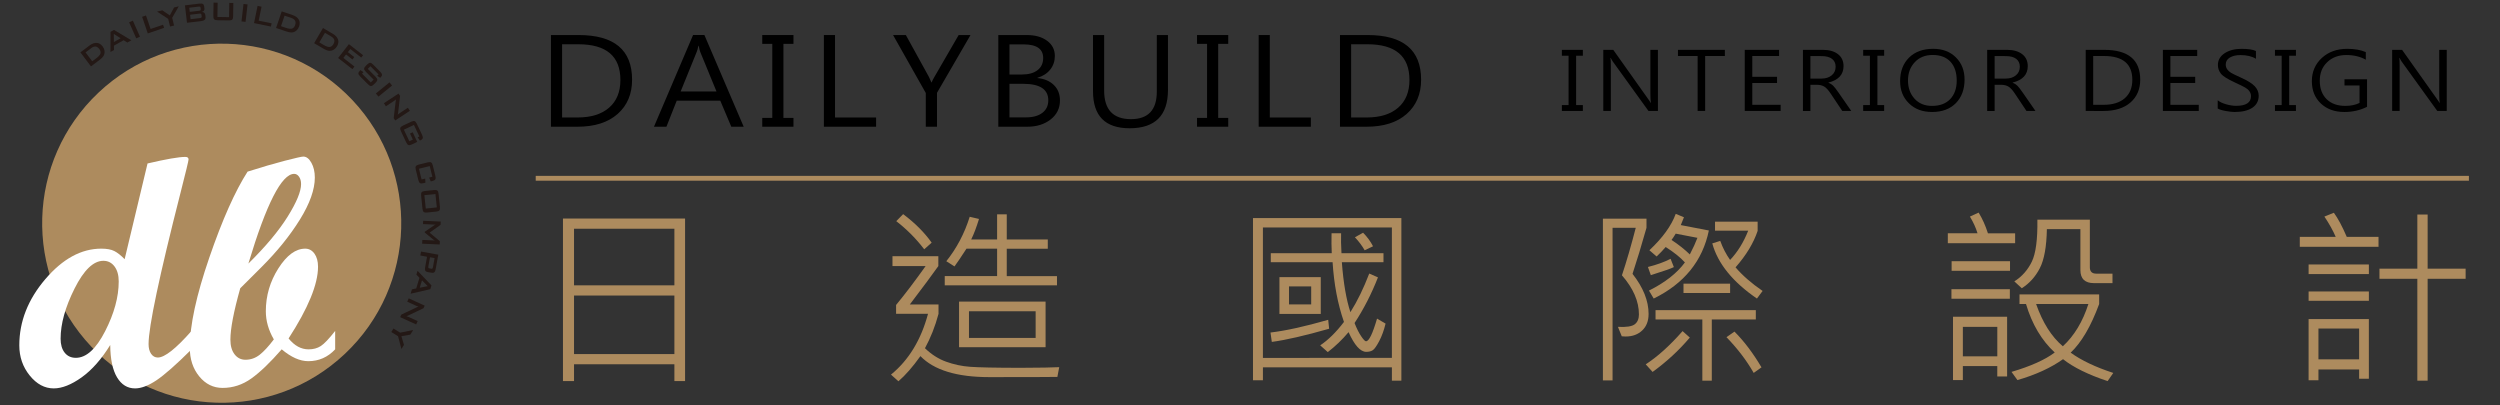 <?xml version="1.0" encoding="utf-8"?>
<!-- Generator: Adobe Illustrator 16.0.0, SVG Export Plug-In . SVG Version: 6.00 Build 0)  -->
<!DOCTYPE svg PUBLIC "-//W3C//DTD SVG 1.1//EN" "http://www.w3.org/Graphics/SVG/1.1/DTD/svg11.dtd">
<svg version="1.1" id="圖層_1" xmlns="http://www.w3.org/2000/svg" xmlns:xlink="http://www.w3.org/1999/xlink" x="0px" y="0px"
	 width="259px" height="42px" viewBox="0 0 259 42" enable-background="new 0 0 259 42" xml:space="preserve">
<rect x="0" y="0" width="259" height="42" fill="#333333" stroke="none"/>
<g>
	<path d="M57.078,13.128V3.63h2.854c3.701,0,5.552,1.543,5.552,4.63c0,1.48-0.498,2.661-1.495,3.544
		c-0.997,0.883-2.385,1.325-4.165,1.325L57.078,13.128L57.078,13.128z M58.233,4.587v7.584h1.603c1.4,0,2.489-0.339,3.269-1.018
		c0.779-0.678,1.169-1.633,1.169-2.863c0-2.47-1.457-3.704-4.369-3.704L58.233,4.587L58.233,4.587z"/>
	<path d="M77.046,13.128h-1.284l-1.141-2.698h-4.512l-1.067,2.698h-1.291l4.05-9.499h1.175L77.046,13.128z M74.227,9.473
		l-1.685-4.102c-0.045-0.115-0.098-0.323-0.157-0.626h-0.034c-0.05,0.278-0.106,0.487-0.17,0.626l-1.665,4.102H74.227z"/>
	<path d="M82.203,4.543h-1.04v7.672h1.04v0.914h-3.234v-0.914h1.04V4.543h-1.04V3.63h3.234V4.543z"/>
	<path d="M90.763,13.128h-5.409V3.63h1.155v8.542h4.254V13.128z"/>
	<path d="M100.545,3.63l-3.472,5.985v3.514h-1.162V9.633l-3.39-6.003h1.325l2.392,4.341c0.036,0.065,0.123,0.256,0.258,0.57h0.021
		c0.05-0.143,0.145-0.333,0.286-0.57l2.514-4.341H100.545z"/>
	<path d="M103.425,13.128V3.63h2.942c0.875,0,1.579,0.198,2.114,0.595c0.534,0.396,0.801,0.922,0.801,1.576
		c0,0.532-0.157,0.998-0.472,1.398c-0.314,0.401-0.76,0.688-1.335,0.864v0.025c0.702,0.062,1.267,0.298,1.695,0.711
		c0.428,0.413,0.642,0.949,0.642,1.607c0,0.805-0.32,1.46-0.961,1.965c-0.642,0.505-1.451,0.758-2.429,0.758L103.425,13.128
		L103.425,13.128z M104.581,4.599V7.72h1.277c0.697,0,1.241-0.15,1.631-0.451c0.389-0.3,0.584-0.72,0.584-1.26
		c0-0.941-0.68-1.411-2.039-1.411L104.581,4.599L104.581,4.599z M104.581,8.683v3.477h1.705c0.725,0,1.292-0.156,1.702-0.47
		c0.41-0.312,0.615-0.745,0.615-1.297c0-1.14-0.865-1.71-2.595-1.71H104.581z"/>
	<path d="M121.002,9.308c0,2.653-1.325,3.98-3.975,3.98c-2.528,0-3.792-1.278-3.792-3.833V3.63h1.155v5.752
		c0,1.974,0.926,2.962,2.779,2.962c1.785,0,2.677-0.953,2.677-2.858V3.63h1.155L121.002,9.308L121.002,9.308z"/>
	<path d="M127.246,4.543h-1.04v7.672h1.04v0.914h-3.234v-0.914h1.04V4.543h-1.04V3.63h3.234V4.543z"/>
	<path d="M135.805,13.128h-5.408V3.63h1.155v8.542h4.253V13.128z"/>
	<path d="M138.822,13.128V3.63h2.853c3.701,0,5.552,1.543,5.552,4.63c0,1.48-0.498,2.661-1.494,3.544
		c-0.998,0.883-2.387,1.325-4.166,1.325L138.822,13.128L138.822,13.128z M139.977,4.587v7.584h1.604
		c1.399,0,2.489-0.339,3.271-1.018c0.777-0.678,1.168-1.633,1.168-2.863c0-2.47-1.457-3.704-4.369-3.704L139.977,4.587
		L139.977,4.587z"/>
</g>
<g>
	<path d="M163.984,5.773h-0.698v5.113h0.698v0.609h-2.174v-0.609h0.694V5.773h-0.694V5.165h2.174V5.773z"/>
	<path d="M171.762,11.496h-0.979l-3.69-5.113c-0.081-0.12-0.155-0.247-0.219-0.38h-0.028c0.025,0.131,0.037,0.414,0.037,0.85v4.643
		h-0.781V5.165h1.032l3.591,5.06c0.187,0.261,0.278,0.406,0.287,0.433h0.021c-0.034-0.209-0.053-0.527-0.053-0.953v-4.54h0.779
		L171.762,11.496L171.762,11.496z"/>
	<path d="M178.697,5.802h-2.043v5.693h-0.78V5.802h-2.037V5.165h4.858v0.637H178.697z"/>
	<path d="M184.473,11.496h-3.718V5.165h3.558v0.638h-2.776v2.154h2.565v0.638h-2.565v2.264h2.938v0.637H184.473z"/>
	<path d="M191.792,11.496h-0.933l-1.188-1.782c-0.253-0.381-0.479-0.631-0.688-0.75c-0.207-0.118-0.446-0.178-0.728-0.178h-0.696
		v2.71h-0.774V5.165h2.083c0.646,0,1.164,0.149,1.549,0.448c0.383,0.298,0.574,0.71,0.574,1.236c0,0.875-0.521,1.443-1.566,1.705
		v0.017c0.195,0.076,0.354,0.176,0.482,0.298c0.125,0.123,0.313,0.365,0.566,0.728L191.792,11.496z M187.559,5.81v2.33h1.156
		c0.43,0,0.778-0.113,1.051-0.337c0.271-0.225,0.405-0.521,0.405-0.896c0-0.343-0.123-0.611-0.37-0.805
		c-0.246-0.193-0.604-0.29-1.076-0.29L187.559,5.81L187.559,5.81z"/>
	<path d="M195.198,5.773H194.5v5.113h0.698v0.609h-2.173v-0.609h0.697V5.773h-0.697V5.165h2.173V5.773z"/>
	<path d="M196.852,8.406c0-1.016,0.313-1.829,0.924-2.438c0.617-0.607,1.451-0.911,2.502-0.911c0.978,0,1.763,0.297,2.354,0.891
		c0.599,0.594,0.896,1.36,0.896,2.297c0,1.011-0.301,1.823-0.898,2.437c-0.604,0.612-1.423,0.919-2.464,0.919
		c-0.996,0-1.796-0.298-2.397-0.895C197.152,10.11,196.852,9.343,196.852,8.406z M197.668,8.34c0,0.76,0.227,1.389,0.678,1.886
		c0.45,0.497,1.053,0.746,1.812,0.746c0.807,0,1.436-0.235,1.885-0.705c0.444-0.47,0.673-1.109,0.673-1.915
		c0-0.833-0.217-1.485-0.646-1.954c-0.438-0.469-1.047-0.703-1.846-0.703c-0.771,0-1.392,0.25-1.854,0.75
		C197.898,6.945,197.668,7.577,197.668,8.34z"/>
	<path d="M210.875,11.496h-0.932l-1.188-1.782c-0.252-0.381-0.481-0.631-0.688-0.75c-0.207-0.118-0.445-0.178-0.727-0.178h-0.697
		v2.71h-0.772V5.165h2.08c0.646,0,1.161,0.149,1.55,0.448c0.384,0.298,0.575,0.71,0.575,1.236c0,0.875-0.522,1.443-1.566,1.705
		v0.017c0.195,0.076,0.354,0.176,0.479,0.298c0.129,0.123,0.315,0.365,0.568,0.728L210.875,11.496z M206.643,5.81v2.33h1.154
		c0.43,0,0.778-0.113,1.051-0.337c0.271-0.224,0.406-0.521,0.406-0.896c0-0.343-0.124-0.611-0.37-0.805
		c-0.247-0.193-0.606-0.29-1.077-0.29L206.643,5.81L206.643,5.81z"/>
	<path d="M216.079,11.496V5.165h1.918c2.487,0,3.731,1.028,3.731,3.086c0,0.986-0.336,1.773-1.006,2.362
		c-0.674,0.588-1.604,0.883-2.804,0.883H216.079z M216.855,5.802v5.056h1.076c0.938,0,1.674-0.226,2.193-0.679
		c0.521-0.452,0.785-1.088,0.785-1.908c0-1.646-0.979-2.469-2.938-2.469H216.855z"/>
	<path d="M227.792,11.496h-3.717V5.165h3.557v0.638h-2.78v2.154h2.57v0.638h-2.57v2.264h2.94V11.496L227.792,11.496z"/>
	<path d="M229.771,10.4c0.196,0.161,0.48,0.295,0.854,0.403c0.373,0.107,0.719,0.161,1.035,0.161c1.025,0,1.543-0.335,1.543-1.005
		c0-0.188-0.057-0.355-0.159-0.502s-0.251-0.274-0.435-0.382c-0.183-0.107-0.536-0.284-1.069-0.529
		c-0.771-0.352-1.252-0.658-1.456-0.919c-0.204-0.261-0.309-0.557-0.309-0.887c0-0.509,0.229-0.917,0.692-1.222
		c0.464-0.305,1.046-0.458,1.744-0.458c0.706,0,1.207,0.075,1.504,0.225V6.09c-0.416-0.256-0.948-0.384-1.604-0.384
		c-0.446,0-0.813,0.085-1.098,0.255c-0.281,0.17-0.426,0.41-0.426,0.717c0,0.191,0.051,0.356,0.146,0.497
		c0.099,0.141,0.231,0.262,0.401,0.366c0.173,0.103,0.503,0.266,0.996,0.486c0.692,0.308,1.181,0.608,1.457,0.901
		c0.274,0.293,0.414,0.621,0.414,0.983c0,0.539-0.22,0.957-0.655,1.25c-0.438,0.294-1.054,0.441-1.841,0.441
		c-0.239,0-0.556-0.035-0.938-0.106c-0.387-0.071-0.654-0.157-0.813-0.257V10.4H229.771z"/>
	<path d="M237.859,5.773h-0.698v5.113h0.698v0.609h-2.174v-0.609h0.695V5.773h-0.695V5.165h2.174V5.773z"/>
	<path d="M245.23,11.063c-0.707,0.359-1.492,0.539-2.357,0.539c-1.001,0-1.813-0.293-2.432-0.88
		c-0.621-0.587-0.933-1.356-0.933-2.308c0-0.975,0.349-1.779,1.033-2.409s1.563-0.946,2.619-0.946c0.774,0,1.423,0.113,1.937,0.339
		v0.789c-0.566-0.324-1.242-0.486-2.027-0.486c-0.801,0-1.459,0.246-1.971,0.738c-0.518,0.492-0.771,1.133-0.771,1.923
		c0,0.806,0.234,1.442,0.708,1.909c0.472,0.466,1.118,0.699,1.944,0.699c0.565,0,1.06-0.103,1.467-0.307V8.851h-1.559V8.213h2.338
		v2.85H245.23z"/>
	<path d="M253.482,11.496h-0.979l-3.688-5.113c-0.082-0.12-0.151-0.247-0.219-0.38h-0.027c0.022,0.131,0.035,0.414,0.035,0.85v4.643
		h-0.776V5.165h1.028l3.591,5.06c0.185,0.261,0.276,0.406,0.286,0.433h0.021c-0.033-0.209-0.05-0.527-0.05-0.953v-4.54h0.778V11.496
		L253.482,11.496z"/>
</g>
<line fill="none" stroke="#AD8B5E" stroke-width="0.5" stroke-miterlimit="10" x1="55.5" y1="18.47" x2="255.779" y2="18.47"/>
<g>
	<g>
		<path fill="#AD8B5E" d="M70.973,39.48h-1.106v-1.74H59.469v1.74h-1.145V22.639h12.649V39.48z M69.867,29.563v-5.867H59.469v5.867
			H69.867z M69.867,36.682v-6.064H59.469v6.064H69.867z"/>
		<path fill="#AD8B5E" d="M109.736,38.038l-0.192,1.01c-0.661,0.013-3.017,0.021-7.07,0.021c-3.341,0-5.714-0.726-7.118-2.176
			c-0.789,1.104-1.549,1.978-2.28,2.607l-0.77-0.691c1.834-1.494,3.114-3.596,3.838-6.302h-3.309v-0.914
			c0.904-1.09,1.924-2.434,3.059-4.028H92.46v-1.025h4.752v1.025c-0.57,0.812-1.555,2.131-2.953,3.976h2.972v0.972
			c-0.347,1.299-0.815,2.482-1.405,3.563c0.673,0.646,1.405,1.115,2.193,1.396c0.789,0.286,1.618,0.466,2.486,0.529
			c0.869,0.063,2.627,0.104,5.276,0.104C107.757,38.096,109.076,38.076,109.736,38.038z M96.52,25.139l-0.77,0.688
			c-0.821-1.078-1.786-2.054-2.896-2.915l0.712-0.729C94.804,23.111,95.788,24.102,96.52,25.139z M109.505,29.563h-11.63v-0.961
			h5.425v-2.838h-3.174c-0.59,0.909-1.003,1.522-1.241,1.838l-0.847-0.539c1.078-1.348,1.886-2.883,2.424-4.604l0.962,0.225
			c-0.263,0.862-0.533,1.571-0.808,2.127h2.684v-2.607h1v2.607h4.251v0.961H104.3v2.838h5.204L109.505,29.563L109.505,29.563z
			 M108.322,35.971h-8.965v-4.724h8.965V35.971z M107.292,35.008v-2.761h-6.906v2.761H107.292z"/>
		<path fill="#AD8B5E" d="M145.18,39.434H144.2v-1.377h-13.361v1.338h-1.029V22.591h15.372v16.843H145.18z M144.199,37.076V23.563
			h-13.361V37.08L144.199,37.076L144.199,37.076z M137.697,34.057c-2.482,0.711-4.461,1.166-5.938,1.365l-0.136-0.972
			c1.578-0.187,3.572-0.625,5.979-1.318L137.697,34.057z M143.545,33.525c-0.167,0.689-0.385,1.295-0.654,1.805
			c-0.269,0.51-0.488,0.824-0.658,0.941c-0.17,0.119-0.398,0.18-0.693,0.18c-0.604,0-1.214-0.68-1.828-2.04
			c-0.661,0.782-1.379,1.472-2.154,2.067l-0.785-0.701c0.822-0.545,1.646-1.354,2.461-2.424c-0.646-1.854-1.033-3.916-1.178-6.188
			h-6.402V26.23h6.315c-0.028-0.613-0.039-1.307-0.021-2.066h0.99c-0.021,0.563-0.006,1.254,0.039,2.066h4.352v0.935h-4.313
			c0.158,2.123,0.454,3.851,0.885,5.176c0.722-1.142,1.369-2.476,1.953-4.002l0.902,0.396c-0.658,1.69-1.468,3.271-2.424,4.731
			c0.218,0.56,0.445,1.013,0.684,1.365c0.237,0.354,0.404,0.526,0.5,0.526c0.312,0,0.688-0.78,1.146-2.349L143.545,33.525z
			 M136.831,32.525h-4.281v-3.813h4.281V32.525z M135.84,31.535v-1.866h-2.299v1.866H135.84z M142.246,25.514l-0.866,0.414
			c-0.269-0.468-0.606-0.917-1.01-1.347l0.847-0.472C141.646,24.545,141.99,25.014,142.246,25.514z"/>
		<path fill="#AD8B5E" d="M169.13,28.371c1.108,1.41,1.664,2.796,1.664,4.154c0,0.725-0.221,1.295-0.664,1.713
			c-0.442,0.416-1.013,0.625-1.712,0.625c-0.128,0-0.264-0.006-0.404-0.021l-0.395-0.979c0.878,0.045,1.46-0.045,1.746-0.271
			c0.285-0.224,0.428-0.563,0.428-1.02c0-1.354-0.587-2.703-1.761-4.051c0.475-1.424,0.952-3.063,1.434-4.924h-2.405V39.41h-1
			V22.657h4.515V23.6C170.061,25.421,169.579,27.012,169.13,28.371z M175.064,34.971c-1.115,1.32-2.401,2.506-3.856,3.562
			l-0.712-0.787c1.23-0.8,2.504-1.943,3.818-3.444L175.064,34.971z M171.025,28.506l-0.299-0.847
			c0.924-0.231,1.707-0.515,2.348-0.847l0.337,0.86C173.128,27.818,172.333,28.096,171.025,28.506z M177.037,23.879
			c-0.646,3.148-2.553,5.498-5.713,7.051l-0.491-0.826c1.661-0.828,2.901-1.799,3.724-2.916c-0.469-0.52-1.133-1.052-1.992-1.597
			c-0.295,0.341-0.604,0.667-0.938,0.981l-0.75-0.646c1.373-1.287,2.283-2.546,2.729-3.771l0.851,0.354l-0.327,0.81L177.037,23.879z
			 M181.904,33.094h-4.563v6.34h-0.979v-6.34h-4.848v-0.962h10.389v0.962H181.904z M175.854,24.639l-2.25-0.433
			c-0.187,0.308-0.33,0.526-0.434,0.653c0.737,0.483,1.369,0.988,1.895,1.5C175.411,25.693,175.674,25.12,175.854,24.639z
			 M179.24,30.354h-4.829v-0.963h4.829V30.354z M182.605,30.141l-0.586,0.789c-2.518-1.729-4.06-3.636-4.627-5.714l0.825-0.26
			c0.259,0.718,0.599,1.376,1.021,1.972c0.769-0.808,1.396-1.816,1.875-3.029h-3.437v-0.934h4.416v0.952
			c-0.426,1.271-1.188,2.528-2.289,3.78C180.52,28.537,181.452,29.352,182.605,30.141z M182.491,38.057l-0.808,0.578
			c-0.724-1.271-1.658-2.504-2.82-3.703l0.828-0.578C180.686,35.348,181.619,36.583,182.491,38.057z"/>
		<path fill="#AD8B5E" d="M208.768,25.195h-6.974v-1.028h3.077c-0.172-0.569-0.436-1.147-0.788-1.729l0.903-0.414
			c0.393,0.639,0.713,1.354,0.963,2.146h2.818V25.195L208.768,25.195z M208.221,30.948h-6.052v-0.99h6.052V30.948z M208.238,28.055
			h-6.051v-0.992h6.051V28.055z M207.939,39h-1.021v-1.077h-3.566v1.452h-1.021v-6.561h5.606V39H207.939z M206.921,36.913v-3.05
			h-3.569v3.05H206.921z M218.936,38.635l-0.586,0.846c-1.996-0.66-3.535-1.416-4.619-2.27c-1.263,0.896-2.836,1.619-4.723,2.164
			l-0.615-0.848c1.981-0.584,3.478-1.254,4.478-2.01c-1.359-1.25-2.354-2.929-2.976-5.021h-0.674v-1h8.252v1
			c-0.847,2.303-1.83,3.98-2.953,5.04C215.637,37.339,217.107,38.038,218.936,38.635z M218.857,29.333h-1.914
			c-0.942,0-1.414-0.452-1.414-1.356v-4.242h-3.473c-0.031,1.814-0.273,3.164-0.729,4.048c-0.453,0.884-1.075,1.573-1.871,2.079
			l-0.771-0.711c0.781-0.489,1.385-1.172,1.806-2.03c0.42-0.862,0.61-2.315,0.582-4.361h5.435v4.929c0,0.438,0.221,0.66,0.654,0.66
			h1.691v0.988L218.857,29.333L218.857,29.333z M216.357,31.497h-5.416c0.68,1.937,1.604,3.396,2.771,4.376
			C214.887,34.79,215.768,33.331,216.357,31.497z"/>
		<path fill="#AD8B5E" d="M246.415,25.572h-8.157v-1.029h3.723c-0.287-0.667-0.68-1.37-1.174-2.105l0.981-0.396
			c0.437,0.603,0.882,1.437,1.337,2.501h3.29V25.572L246.415,25.572z M245.415,28.391h-6.243V27.4h6.243V28.391z M245.415,31.16
			h-6.243v-0.962h6.243V31.16z M245.415,39.24h-1.011v-0.963h-4.213v1.117h-1.021v-6.34h6.243L245.415,39.24L245.415,39.24z
			 M244.404,37.23v-3.194h-4.213v3.194H244.404z M255.438,28.881h-3.935v10.553h-1.067V28.881h-3.924v-1.049h3.924v-5.607h1.067
			v5.607h3.935V28.881z"/>
	</g>
</g>
<g>
	<path fill="#AD8B5E" d="M35.732,36.658c-7.473,7.049-19.247,6.705-26.295-0.77c-7.048-7.473-6.704-19.247,0.77-26.296
		c7.474-7.049,19.247-6.704,26.296,0.771C43.55,17.836,43.206,29.611,35.732,36.658"/>
	<path fill="#FFFFFF" d="M19.846,36.191c-1.592,1.582-2.806,2.65-3.64,3.209c-0.835,0.557-1.573,0.838-2.214,0.838
		c-0.785,0-1.408-0.383-1.866-1.145c-0.459-0.764-0.694-1.881-0.705-3.352c-0.907,1.471-1.894,2.588-2.96,3.352
		c-1.067,0.762-2.032,1.145-2.895,1.145c-0.94,0-1.77-0.447-2.488-1.336C2.359,38.014,2,36.971,2,35.775
		c0-2.465,0.898-4.75,2.695-6.857c1.797-2.105,3.729-3.158,5.797-3.158c0.574,0,1.025,0.082,1.351,0.248
		c0.327,0.164,0.684,0.447,1.07,0.844l2.372-9.917c1.937-0.454,3.243-0.679,3.918-0.679c0.221,0,0.332,0.088,0.332,0.266
		c0,0.122-0.276,1.266-0.829,3.434c-2.209,8.669-3.314,13.899-3.314,15.69c0,0.42,0.088,0.758,0.265,1.012
		c0.176,0.254,0.408,0.381,0.695,0.381c0.707,0,1.872-0.918,3.493-2.756V36.191z M7.855,37.07c1.083,0,2.095-0.918,3.035-2.754
		c0.94-1.836,1.409-3.555,1.409-5.158c0-0.652-0.146-1.17-0.439-1.559c-0.293-0.387-0.678-0.58-1.153-0.58
		c-1.028,0-2.024,0.959-2.985,2.877s-1.443,3.65-1.443,5.199c0,0.609,0.141,1.09,0.423,1.443C6.984,36.893,7.368,37.07,7.855,37.07"
		/>
	<path fill="#FFFFFF" d="M34.724,36.191c-0.764,0.818-1.692,1.227-2.787,1.227c-0.862,0-1.78-0.408-2.753-1.227
		c-1.184,1.359-2.23,2.365-3.143,3.018s-1.905,0.979-2.978,0.979c-0.962,0-1.769-0.398-2.421-1.193
		c-0.652-0.797-0.979-1.787-0.979-2.971c0-2.311,0.674-5.424,2.024-9.346c1.348-3.92,2.67-6.885,3.963-8.898
		c1.46-0.463,2.746-0.839,3.856-1.127c1.111-0.287,1.75-0.432,1.916-0.432c0.321,0,0.6,0.214,0.837,0.639
		c0.238,0.426,0.357,0.937,0.357,1.534c0,1.237-0.515,2.688-1.546,4.353c-1.03,1.664-2.365,3.313-4.004,4.949l-2.177,2.17
		c-0.68,2.414-1.02,4.191-1.02,5.328c0,0.631,0.144,1.135,0.432,1.512c0.288,0.375,0.665,0.564,1.129,0.564
		c0.543,0,1.032-0.174,1.47-0.514c0.437-0.344,0.927-0.875,1.47-1.594c-0.553-0.951-0.83-1.924-0.83-2.92
		c0-1.602,0.434-3.084,1.302-4.443c0.868-1.361,1.794-2.039,2.778-2.039c0.387,0,0.705,0.17,0.955,0.512
		c0.249,0.346,0.373,0.797,0.373,1.361c0,1.814-1.018,4.289-3.051,7.43c0.608,0.752,1.298,1.129,2.073,1.129
		c0.486,0,0.907-0.113,1.26-0.34c0.354-0.227,0.852-0.75,1.493-1.568V36.191z M25.732,27.305c1.786-1.758,3.143-3.377,4.069-4.863
		c0.926-1.484,1.39-2.607,1.39-3.369c0-0.31-0.069-0.564-0.208-0.762c-0.138-0.199-0.307-0.298-0.506-0.298
		C29.179,18.011,27.597,21.108,25.732,27.305"/>
	<path fill="#231815" d="M9.423,6.878L8.33,5.424l0.936-0.704c0.267-0.201,0.52-0.293,0.756-0.276
		c0.238,0.017,0.442,0.141,0.614,0.369c0.102,0.136,0.166,0.28,0.192,0.431s0.011,0.294-0.044,0.434
		c-0.033,0.087-0.091,0.175-0.171,0.264c-0.081,0.089-0.194,0.188-0.341,0.299L9.423,6.878z M9.556,6.349l0.438-0.329
		c0.232-0.174,0.371-0.335,0.413-0.481c0.042-0.145,0.002-0.302-0.125-0.469c-0.111-0.147-0.236-0.23-0.374-0.247
		C9.769,4.809,9.621,4.861,9.463,4.978l-0.6,0.451L9.556,6.349z"/>
	<path fill="#231815" d="M11.445,5.387l0.007-2.09l0.356-0.199l1.8,1.077l-0.415,0.232l-0.385-0.24L11.803,4.73l0.009,0.45
		L11.445,5.387z M11.799,4.355l0.695-0.39L11.79,3.512L11.799,4.355z"/>
	
		<rect x="13.025" y="2.848" transform="matrix(0.405 0.914 -0.914 0.405 11.092 -10.92)" fill="#231815" width="1.818" height="0.424"/>
	<polygon fill="#231815" points="15.311,3.463 14.724,1.741 15.125,1.604 15.601,3.001 16.893,2.562 17.003,2.885 	"/>
	<polygon fill="#231815" points="17.618,2.746 17.426,1.955 16.271,1.201 16.819,1.068 17.591,1.599 18.036,0.773 18.52,0.655 
		17.839,1.844 18.034,2.645 	"/>
	<path fill="#231815" d="M19.373,2.359L19.16,0.553l1.548-0.183c0.142-0.017,0.249,0,0.319,0.048
		c0.07,0.048,0.112,0.133,0.127,0.255l0.025,0.221c0.01,0.087-0.008,0.159-0.056,0.218c-0.048,0.058-0.12,0.099-0.219,0.123
		c0.105,0.002,0.19,0.029,0.253,0.083c0.063,0.053,0.101,0.129,0.112,0.226l0.027,0.23c0.014,0.12-0.019,0.214-0.1,0.283
		s-0.21,0.113-0.389,0.135L19.373,2.359z M20.566,0.686l-0.958,0.113l0.051,0.43l0.959-0.112c0.072-0.009,0.122-0.025,0.148-0.047
		c0.025-0.023,0.036-0.058,0.03-0.107l-0.02-0.17c-0.005-0.047-0.023-0.079-0.054-0.095C20.69,0.681,20.64,0.677,20.566,0.686
		 M20.653,1.414l-0.959,0.113l0.054,0.46l0.959-0.113c0.08-0.01,0.132-0.028,0.157-0.056c0.025-0.027,0.034-0.07,0.027-0.131
		l-0.016-0.136c-0.007-0.061-0.026-0.101-0.056-0.122C20.788,1.41,20.732,1.404,20.653,1.414"/>
	<path fill="#231815" d="M22.547,0.28l-0.024,1.476l1.206,0.021L23.754,0.3l0.421,0.007l-0.023,1.389
		c-0.002,0.166-0.035,0.279-0.098,0.338c-0.063,0.059-0.183,0.087-0.359,0.083l-1.15-0.018c-0.175-0.003-0.294-0.036-0.355-0.097
		s-0.09-0.175-0.088-0.342l0.024-1.389L22.547,0.28z"/>
	
		<rect x="24.425" y="1.134" transform="matrix(-0.116 0.993 -0.993 -0.116 29.609 -23.662)" fill="#231815" width="1.819" height="0.424"/>
	<polygon fill="#231815" points="26.317,2.392 26.685,0.61 27.098,0.695 26.8,2.142 28.137,2.417 28.067,2.753 	"/>
	<path fill="#231815" d="M28.601,2.9l0.586-1.723l1.107,0.376c0.316,0.108,0.534,0.264,0.654,0.47
		c0.12,0.206,0.133,0.444,0.041,0.716c-0.054,0.16-0.137,0.294-0.248,0.4c-0.109,0.106-0.237,0.176-0.383,0.208
		c-0.091,0.021-0.195,0.023-0.313,0.007c-0.119-0.017-0.265-0.055-0.438-0.114L28.601,2.9z M29.112,2.711l0.518,0.176
		c0.275,0.094,0.485,0.118,0.63,0.072c0.145-0.047,0.25-0.17,0.317-0.367c0.06-0.175,0.058-0.325-0.007-0.449
		c-0.065-0.124-0.19-0.216-0.378-0.281l-0.711-0.241L29.112,2.711z"/>
	<path fill="#231815" d="M32.543,4.474l0.92-1.57l1.009,0.593c0.288,0.168,0.47,0.366,0.546,0.591
		c0.076,0.225,0.042,0.462-0.104,0.709c-0.086,0.147-0.193,0.261-0.322,0.343c-0.129,0.083-0.269,0.125-0.418,0.128
		c-0.093,0.001-0.196-0.017-0.31-0.057c-0.112-0.04-0.247-0.106-0.406-0.2L32.543,4.474z M33.081,4.392l0.473,0.277
		c0.251,0.148,0.453,0.212,0.604,0.197c0.15-0.018,0.279-0.116,0.385-0.296c0.094-0.161,0.121-0.307,0.083-0.44
		c-0.039-0.134-0.144-0.25-0.314-0.351L33.664,3.4L33.081,4.392z"/>
	<polygon fill="#231815" points="35.028,6.009 36.147,4.575 37.615,5.72 37.425,5.964 36.29,5.08 36.041,5.4 36.702,5.916 
		36.512,6.16 35.85,5.644 35.572,6 36.72,6.895 36.51,7.165 	"/>
	<path fill="#231815" d="M39.218,7.708L38.38,6.861l-0.277,0.274L38.9,7.943c0.125,0.125,0.188,0.232,0.188,0.32
		c0.001,0.088-0.057,0.189-0.174,0.305l-0.177,0.175c-0.118,0.117-0.221,0.174-0.308,0.172c-0.087-0.001-0.193-0.065-0.317-0.192
		L37.32,7.925c-0.125-0.126-0.188-0.234-0.188-0.32c-0.001-0.087,0.058-0.19,0.175-0.306l0.036-0.035l0.317,0.21l-0.153,0.151
		l0.904,0.915l0.295-0.292l-0.797-0.806c-0.125-0.125-0.187-0.232-0.188-0.319c0-0.086,0.059-0.187,0.177-0.303l0.143-0.142
		c0.118-0.116,0.219-0.174,0.307-0.173c0.087,0.002,0.192,0.065,0.316,0.191l0.726,0.734c0.121,0.122,0.183,0.227,0.187,0.313
		c0.004,0.088-0.047,0.184-0.153,0.289l-0.027,0.027L39.07,7.855L39.218,7.708z"/>
	
		<rect x="38.881" y="9.064" transform="matrix(-0.776 0.631 -0.631 -0.776 76.511 -8.638)" fill="#231815" width="1.819" height="0.424"/>
	<path fill="#231815" d="M39.77,10.694l1.52-1l0.159,0.242l-0.192,1.659c-0.005,0.055-0.013,0.106-0.021,0.151
		c-0.008,0.045-0.019,0.088-0.032,0.129c0.083-0.061,0.14-0.104,0.174-0.13c0.034-0.026,0.061-0.044,0.08-0.057l0.798-0.525
		l0.208,0.317l-1.519,1l-0.159-0.242l0.205-1.734c0.006-0.042,0.012-0.08,0.018-0.112c0.006-0.033,0.014-0.064,0.022-0.094
		c-0.043,0.034-0.086,0.068-0.126,0.097c-0.041,0.03-0.076,0.055-0.106,0.076l-0.821,0.539L39.77,10.694z"/>
	<path fill="#231815" d="M43.446,14.141l-0.563-1.196l-1.042,0.491l0.565,1.196l0.365-0.172l-0.295-0.626l0.28-0.132l0.471,0.998
		l-0.567,0.268c-0.151,0.07-0.266,0.09-0.346,0.061c-0.082-0.031-0.159-0.126-0.235-0.285l-0.535-1.135
		c-0.075-0.16-0.099-0.28-0.071-0.363c0.028-0.082,0.117-0.158,0.267-0.229l0.867-0.41c0.149-0.069,0.265-0.09,0.346-0.06
		c0.082,0.029,0.16,0.125,0.235,0.284l0.536,1.134c0.074,0.158,0.098,0.279,0.071,0.361c-0.027,0.082-0.111,0.157-0.252,0.223
		l-0.037,0.019l-0.243-0.34L43.446,14.141z"/>
	<path fill="#231815" d="M44.794,18.314l-0.272-1.107l-1.118,0.274l0.272,1.109l0.379-0.093l0.016,0.431l-0.209,0.052
		c-0.161,0.039-0.279,0.036-0.352-0.01c-0.073-0.047-0.131-0.155-0.174-0.325l-0.258-1.055c-0.042-0.172-0.042-0.295,0.002-0.369
		s0.146-0.131,0.308-0.17l0.93-0.229c0.161-0.04,0.278-0.037,0.352,0.01c0.074,0.045,0.131,0.154,0.174,0.326l0.258,1.054
		c0.042,0.17,0.041,0.294-0.003,0.368c-0.044,0.076-0.147,0.133-0.307,0.172l-0.167,0.041l-0.166-0.395L44.794,18.314z"/>
	<path fill="#231815" d="M44.964,19.689c0.165-0.016,0.28,0.003,0.347,0.057c0.067,0.056,0.109,0.172,0.128,0.348l0.138,1.332
		c0.018,0.176,0,0.299-0.054,0.366c-0.054,0.068-0.163,0.111-0.329,0.129l-0.953,0.096c-0.166,0.018-0.281,0-0.347-0.057
		c-0.066-0.055-0.109-0.17-0.127-0.346l-0.137-1.333c-0.018-0.176,0-0.298,0.053-0.365c0.054-0.068,0.164-0.111,0.329-0.127
		L44.964,19.689z M43.967,20.218l0.143,1.389l1.145-0.119L45.111,20.1L43.967,20.218z"/>
	<path fill="#231815" d="M43.84,22.873l1.817,0.08l-0.015,0.342l-1.136,0.807l1.062,0.889l-0.016,0.338l-1.817-0.082l0.018-0.391
		l1.123,0.049c0.022,0.002,0.049,0.004,0.082,0.008c0.034,0.006,0.07,0.01,0.111,0.018c-0.046-0.025-0.083-0.047-0.113-0.066
		c-0.029-0.018-0.054-0.035-0.072-0.049l-0.878-0.723l0.003-0.084l0.942-0.645c0.035-0.025,0.068-0.045,0.1-0.061
		c0.031-0.016,0.062-0.029,0.09-0.041c-0.038,0.004-0.073,0.004-0.104,0.004c-0.031,0-0.061,0-0.089,0l-1.123-0.051L43.84,22.873z"
		/>
	<path fill="#231815" d="M43.619,26.061l1.789,0.324l-0.278,1.531c-0.026,0.143-0.072,0.24-0.139,0.293
		c-0.066,0.055-0.16,0.07-0.282,0.049l-0.399-0.072c-0.121-0.021-0.203-0.07-0.246-0.145c-0.043-0.072-0.052-0.182-0.026-0.324
		l0.204-1.119l-0.698-0.129L43.619,26.061z M44.854,27.676l0.17-0.938l-0.475-0.086l-0.17,0.938
		c-0.013,0.072-0.012,0.123,0.004,0.152c0.016,0.031,0.05,0.051,0.104,0.061l0.191,0.035c0.052,0.01,0.091,0.002,0.117-0.021
		C44.821,27.795,44.841,27.748,44.854,27.676"/>
	<path fill="#231815" d="M43.259,28.055l1.442,1.514l-0.119,0.391l-2.043,0.469l0.138-0.455l0.443-0.092l0.335-1.105l-0.318-0.316
		L43.259,28.055z M43.719,29.045l-0.232,0.762l0.822-0.16L43.719,29.045z"/>
	<path fill="#231815" d="M42.345,30.91L44,31.666l-0.121,0.262l-1.506,0.721c-0.051,0.023-0.098,0.045-0.14,0.061
		c-0.042,0.018-0.084,0.033-0.126,0.045c0.096,0.037,0.164,0.061,0.203,0.076s0.07,0.029,0.091,0.039l0.869,0.396l-0.159,0.346
		l-1.655-0.756l0.121-0.264l1.577-0.748c0.04-0.018,0.075-0.031,0.106-0.043c0.031-0.012,0.062-0.023,0.092-0.031
		c-0.054-0.02-0.104-0.037-0.15-0.055c-0.047-0.02-0.087-0.035-0.12-0.051l-0.894-0.408L42.345,30.91z"/>
	<polygon fill="#231815" points="40.763,34.033 41.455,34.463 42.807,34.189 42.509,34.668 41.586,34.832 41.85,35.732 
		41.587,36.156 41.238,34.832 40.538,34.396 	"/>
</g>
</svg>
